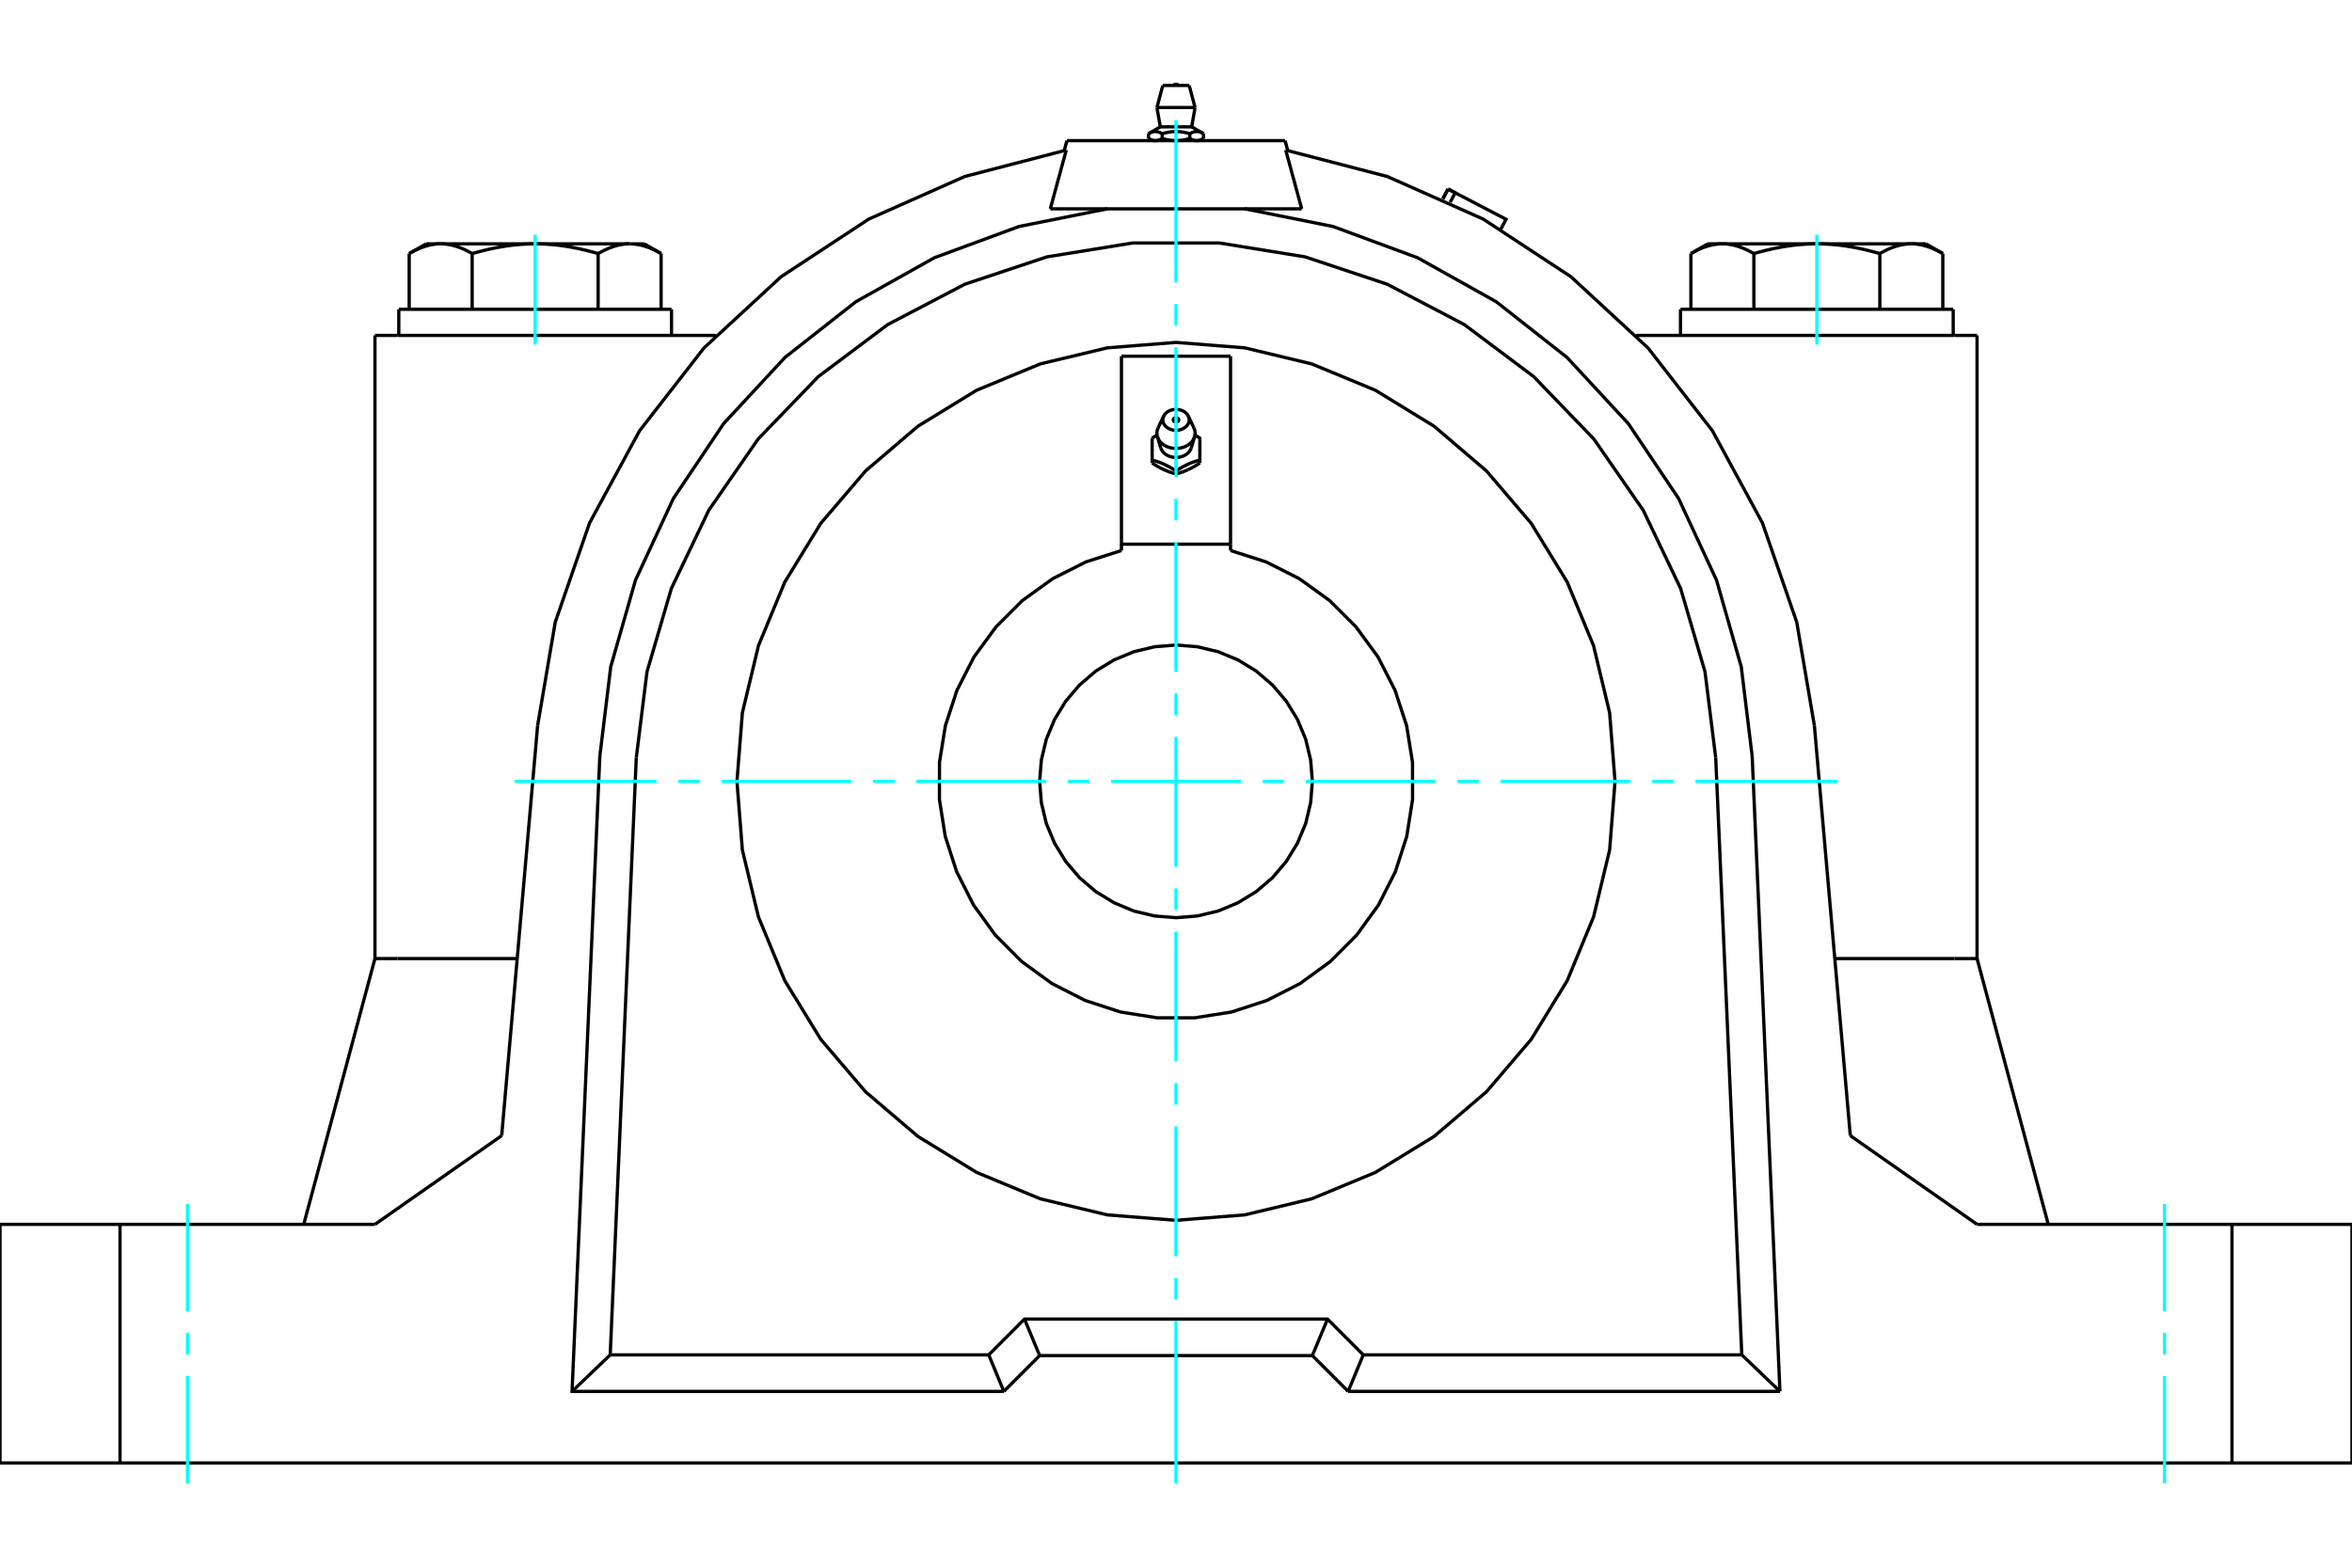 <?xml version="1.0" standalone="no"?>
<!DOCTYPE svg PUBLIC "-//W3C//DTD SVG 1.1//EN"
	"http://www.w3.org/Graphics/SVG/1.1/DTD/svg11.dtd">
<svg xmlns="http://www.w3.org/2000/svg" height="100%" width="100%" viewBox="0 0 36000 24000">
	<rect x="-1800" y="-1200" width="39600" height="26400" style="fill:#FFF"/>
	<g style="fill:none; fill-rule:evenodd" transform="matrix(1 0 0 1 0 0)">
		<g style="fill:none; stroke:#000; stroke-width:50; shape-rendering:geometricPrecision">
			<line x1="19670" y1="2153" x2="16330" y2="2153"/>
			<polyline points="15134,20742 15681,20194 20319,20194 20866,20742"/>
			<line x1="26660" y1="20742" x2="20866" y2="20742"/>
			<line x1="26261" y1="11601" x2="26660" y2="20742"/>
			<polyline points="26261,11601 26097,10284 25724,9009 25151,7811 24395,6720 23473,5764 22411,4968 21234,4352 19975,3932 18664,3720 17336,3720 16025,3932 14766,4352 13589,4968 12527,5764 11605,6720 10849,7811 10276,9009 9903,10284 9739,11601"/>
			<line x1="9340" y1="20742" x2="9739" y2="11601"/>
			<line x1="15134" y1="20742" x2="9340" y2="20742"/>
			<line x1="22085" y1="3044" x2="22164" y2="2894"/>
			<polyline points="22197,3096 22273,2951 22164,2894"/>
			<polyline points="22973,3507 23052,3357 22273,2951"/>
			<line x1="22163" y1="2894" x2="22273" y2="2951"/>
			<polyline points="26845,3882 26830,3873 26814,3865 26799,3857 26785,3849 26770,3842 26755,3834 26741,3827 26727,3821 26712,3814 26698,3808 26684,3802 26670,3796 26656,3791 26643,3786 26629,3781 26615,3776 26602,3772 26588,3767 26575,3764 26561,3760 26548,3756 26535,3753 26521,3750 26508,3747 26495,3745 26482,3743 26468,3741 26455,3739 26442,3737 26429,3736 26416,3735 26403,3734 26389,3733 26376,3733 26363,3733"/>
			<polyline points="27809,3733 27782,3733 27756,3733 27729,3734 27703,3735 27677,3736 27650,3737 27624,3739 27597,3741 27571,3743 27545,3745 27518,3747 27492,3750 27465,3753 27438,3756 27412,3760 27385,3764 27358,3767 27331,3772 27304,3776 27276,3781 27249,3786 27221,3791 27194,3796 27166,3802 27138,3808 27110,3814 27081,3821 27052,3827 27023,3834 26994,3842 26965,3849 26935,3857 26905,3865 26875,3873 26845,3882"/>
			<line x1="26363" y1="3733" x2="27809" y2="3733"/>
			<polyline points="29255,3733 29241,3733 29228,3733 29215,3734 29202,3735 29189,3736 29175,3737 29162,3739 29149,3741 29136,3743 29123,3745 29109,3747 29096,3750 29083,3753 29069,3756 29056,3760 29043,3764 29029,3767 29016,3772 29002,3776 28988,3781 28975,3786 28961,3791 28947,3796 28933,3802 28919,3808 28905,3814 28891,3821 28876,3827 28862,3834 28847,3842 28833,3849 28818,3857 28803,3865 28788,3873 28773,3882"/>
			<line x1="27809" y1="3733" x2="29255" y2="3733"/>
			<polyline points="28773,3882 28742,3873 28712,3865 28682,3857 28652,3849 28623,3842 28594,3834 28565,3827 28536,3821 28508,3814 28480,3808 28452,3802 28424,3796 28396,3791 28368,3786 28341,3781 28314,3776 28287,3772 28260,3767 28233,3764 28206,3760 28179,3756 28152,3753 28126,3750 28099,3747 28073,3745 28046,3743 28020,3741 27994,3739 27967,3737 27941,3736 27914,3735 27888,3734 27862,3733 27835,3733 27809,3733"/>
			<polyline points="26363,3733 26350,3733 26336,3733 26323,3734 26310,3735 26297,3736 26284,3737 26270,3739 26257,3741 26244,3743 26231,3745 26218,3747 26204,3750 26191,3753 26178,3756 26164,3760 26151,3764 26137,3767 26124,3772 26110,3776 26097,3781 26083,3786 26069,3791 26055,3796 26041,3802 26027,3808 26013,3814 25999,3821 25985,3827 25970,3834 25956,3842 25941,3849 25926,3857 25911,3865 25896,3873 25881,3882"/>
			<line x1="26139" y1="3733" x2="26363" y2="3733"/>
			<line x1="29255" y1="3733" x2="29478" y2="3733"/>
			<polyline points="29737,3882 29721,3873 29706,3865 29691,3857 29676,3849 29662,3842 29647,3834 29633,3827 29618,3821 29604,3814 29590,3808 29576,3802 29562,3796 29548,3791 29534,3786 29521,3781 29507,3776 29494,3772 29480,3767 29467,3764 29453,3760 29440,3756 29426,3753 29413,3750 29400,3747 29387,3745 29373,3743 29360,3741 29347,3739 29334,3737 29321,3736 29307,3735 29294,3734 29281,3733 29268,3733 29255,3733"/>
			<line x1="29737" y1="4735" x2="29737" y2="3882"/>
			<line x1="28773" y1="4735" x2="28773" y2="3882"/>
			<line x1="26845" y1="4735" x2="26845" y2="3882"/>
			<polyline points="10119,3882 10104,3873 10089,3865 10074,3857 10059,3849 10044,3842 10030,3834 10015,3827 10001,3821 9987,3814 9973,3808 9959,3802 9945,3796 9931,3791 9917,3786 9903,3781 9890,3776 9876,3772 9863,3767 9849,3764 9836,3760 9822,3756 9809,3753 9796,3750 9782,3747 9769,3745 9756,3743 9743,3741 9730,3739 9716,3737 9703,3736 9690,3735 9677,3734 9664,3733 9650,3733 9637,3733 9861,3733"/>
			<polyline points="9155,3882 9125,3873 9095,3865 9065,3857 9035,3849 9006,3842 8977,3834 8948,3827 8919,3821 8890,3814 8862,3808 8834,3802 8806,3796 8779,3791 8751,3786 8724,3781 8696,3776 8669,3772 8642,3767 8615,3764 8588,3760 8562,3756 8535,3753 8508,3750 8482,3747 8455,3745 8429,3743 8403,3741 8376,3739 8350,3737 8323,3736 8297,3735 8271,3734 8244,3733 8218,3733 8191,3733"/>
			<polyline points="9637,3733 9624,3733 9611,3733 9597,3734 9584,3735 9571,3736 9558,3737 9545,3739 9532,3741 9518,3743 9505,3745 9492,3747 9479,3750 9465,3753 9452,3756 9439,3760 9425,3764 9412,3767 9398,3772 9385,3776 9371,3781 9357,3786 9344,3791 9330,3796 9316,3802 9302,3808 9288,3814 9273,3821 9259,3827 9245,3834 9230,3842 9215,3849 9201,3857 9186,3865 9170,3873 9155,3882"/>
			<line x1="8191" y1="3733" x2="9637" y2="3733"/>
			<polyline points="6745,3733 6732,3733 6719,3733 6706,3734 6693,3735 6679,3736 6666,3737 6653,3739 6640,3741 6627,3743 6613,3745 6600,3747 6587,3750 6574,3753 6560,3756 6547,3760 6533,3764 6520,3767 6506,3772 6493,3776 6479,3781 6466,3786 6452,3791 6438,3796 6424,3802 6410,3808 6396,3814 6382,3821 6367,3827 6353,3834 6338,3842 6324,3849 6309,3857 6294,3865 6279,3873 6263,3882"/>
			<line x1="6522" y1="3733" x2="6745" y2="3733"/>
			<polyline points="8191,3733 8165,3733 8138,3733 8112,3734 8086,3735 8059,3736 8033,3737 8006,3739 7980,3741 7954,3743 7927,3745 7901,3747 7874,3750 7848,3753 7821,3756 7794,3760 7767,3764 7740,3767 7713,3772 7686,3776 7659,3781 7632,3786 7604,3791 7576,3796 7548,3802 7520,3808 7492,3814 7464,3821 7435,3827 7406,3834 7377,3842 7348,3849 7318,3857 7288,3865 7258,3873 7227,3882"/>
			<line x1="6745" y1="3733" x2="8191" y2="3733"/>
			<polyline points="7227,3882 7212,3873 7197,3865 7182,3857 7167,3849 7153,3842 7138,3834 7124,3827 7109,3821 7095,3814 7081,3808 7067,3802 7053,3796 7039,3791 7025,3786 7012,3781 6998,3776 6984,3772 6971,3767 6957,3764 6944,3760 6931,3756 6917,3753 6904,3750 6891,3747 6877,3745 6864,3743 6851,3741 6838,3739 6825,3737 6811,3736 6798,3735 6785,3734 6772,3733 6759,3733 6745,3733"/>
			<line x1="6263" y1="4735" x2="6263" y2="3882"/>
			<line x1="7227" y1="4735" x2="7227" y2="3882"/>
			<line x1="25881" y1="4735" x2="25881" y2="3882"/>
			<line x1="9155" y1="4735" x2="9155" y2="3882"/>
			<line x1="10119" y1="4735" x2="10119" y2="3882"/>
			<line x1="25722" y1="4735" x2="29896" y2="4735"/>
			<line x1="6104" y1="4735" x2="10278" y2="4735"/>
			<polyline points="30261,18744 34163,18744 36000,18744"/>
			<line x1="28321" y1="17386" x2="30261" y2="18744"/>
			<line x1="5739" y1="18744" x2="7679" y2="17386"/>
			<polyline points="0,18744 1837,18744 5739,18744"/>
			<line x1="5739" y1="14675" x2="6084" y2="14675"/>
			<line x1="5739" y1="14675" x2="4649" y2="18744"/>
			<line x1="6084" y1="14675" x2="7916" y2="14675"/>
			<line x1="16330" y1="2153" x2="16290" y2="2303"/>
			<polyline points="16076,3197 16084,3169 16091,3142 16098,3115 16106,3088 16113,3061 16120,3034 16128,3007 16135,2980 16142,2954 16149,2927 16156,2901 16164,2875 16171,2848 16178,2822 16185,2796 16192,2771 16199,2745 16206,2719 16213,2694 16220,2668 16227,2643 16234,2618 16240,2592 16247,2567 16254,2542 16261,2518 16267,2493 16274,2468 16281,2443 16288,2419 16294,2395 16301,2370 16307,2346 16314,2322 16321,2298"/>
			<line x1="16076" y1="3197" x2="19924" y2="3197"/>
			<polyline points="19679,2298 19686,2322 19693,2346 19699,2370 19706,2395 19712,2419 19719,2443 19726,2468 19733,2493 19739,2518 19746,2542 19753,2567 19760,2592 19766,2618 19773,2643 19780,2668 19787,2694 19794,2719 19801,2745 19808,2771 19815,2796 19822,2822 19829,2848 19836,2875 19844,2901 19851,2927 19858,2954 19865,2980 19872,3007 19880,3034 19887,3061 19894,3088 19902,3115 19909,3142 19916,3169 19924,3197"/>
			<line x1="19670" y1="2153" x2="19710" y2="2303"/>
			<polyline points="27771,11107 27501,9524 26976,8006 26210,6594 25224,5326 24044,4236 22702,3354 21234,2702 19679,2298"/>
			<polyline points="16321,2298 14766,2702 13298,3354 11956,4236 10776,5326 9790,6594 9024,8006 8499,9524 8229,11107"/>
			<line x1="20866" y1="20742" x2="20635" y2="21301"/>
			<line x1="20087" y1="20753" x2="20319" y2="20194"/>
			<line x1="20087" y1="20753" x2="20635" y2="21301"/>
			<line x1="15365" y1="21301" x2="15134" y2="20742"/>
			<polyline points="15365,21301 15913,20753 15681,20194"/>
			<line x1="15913" y1="20753" x2="20087" y2="20753"/>
			<line x1="27244" y1="21301" x2="20635" y2="21301"/>
			<line x1="27244" y1="21301" x2="26660" y2="20742"/>
			<line x1="8756" y1="21301" x2="9340" y2="20742"/>
			<polyline points="15365,21301 8756,21301 9181,11577"/>
			<polyline points="16950,3197 15598,3467 14303,3945 13100,4619 12015,5472 11077,6484 10308,7629 9727,8881 9348,10207 9181,11577"/>
			<polyline points="26819,11577 26652,10208 26273,8881 25692,7630 24923,6485 23986,5473 22902,4620 21698,3946 20405,3468 19052,3197"/>
			<line x1="26819" y1="11577" x2="27244" y2="21301"/>
			<line x1="29916" y1="5135" x2="25043" y2="5135"/>
			<line x1="30261" y1="5135" x2="29916" y2="5135"/>
			<line x1="6084" y1="5135" x2="5739" y2="5135"/>
			<line x1="10957" y1="5135" x2="6084" y2="5135"/>
			<polyline points="36000,22397 34163,22397 1837,22397 0,22397"/>
			<line x1="8229" y1="11107" x2="7679" y2="17386"/>
			<line x1="28321" y1="17386" x2="27771" y2="11107"/>
			<line x1="28084" y1="14675" x2="29916" y2="14675"/>
			<line x1="1837" y1="18744" x2="1837" y2="22397"/>
			<line x1="34163" y1="22397" x2="34163" y2="18744"/>
			<line x1="0" y1="22397" x2="0" y2="18744"/>
			<line x1="36000" y1="18744" x2="36000" y2="22397"/>
			<line x1="30261" y1="14675" x2="31351" y2="18744"/>
			<polyline points="29916,14675 30261,14675 30261,5135"/>
			<line x1="5739" y1="14675" x2="5739" y2="5135"/>
			<polyline points="24720,11962 24637,10911 24391,9885 23988,8911 23437,8012 22752,7210 21950,6525 21051,5974 20077,5571 19051,5325 18000,5242 16949,5325 15923,5571 14949,5974 14050,6525 13248,7210 12563,8012 12012,8911 11609,9885 11363,10911 11280,11962 11363,13013 11609,14038 12012,15013 12563,15912 13248,16714 14050,17398 14949,17949 15923,18353 16949,18599 18000,18682 19051,18599 20077,18353 21051,17949 21950,17398 22752,16714 23437,15912 23988,15013 24391,14038 24637,13013 24720,11962"/>
			<polyline points="18000,6461 17993,6460 17985,6459 17979,6456 17973,6452 17967,6448 17963,6443 17960,6438 17959,6432 17958,6426 17959,6420 17962,6414 17965,6409 17970,6405 17975,6401 17982,6398 17989,6396 17996,6394 18004,6394 18011,6396 18018,6398 18025,6401 18030,6405 18035,6409 18038,6414 18041,6420 18042,6426 18041,6432 18040,6438 18037,6443 18033,6448 18027,6452 18021,6456 18015,6459 18007,6460 18000,6461"/>
			<polyline points="17710,6661 17708,6662 17706,6663 17704,6664 17702,6666 17700,6667 17698,6668 17696,6669 17694,6671 17692,6672 17690,6673 17687,6674 17685,6676 17683,6677 17681,6678 17679,6680 17677,6681 17675,6682 17673,6684 17670,6685 17668,6686 17666,6688 17664,6689 17662,6690 17660,6692 17657,6693 17655,6695 17653,6696 17651,6698 17648,6699 17646,6700 17644,6702 17642,6703 17639,6705 17637,6706 17635,6708"/>
			<polyline points="17766,6856 17771,6870 17778,6884 17785,6897 17794,6910 17804,6922 17815,6934 17827,6945 17841,6955 17855,6964 17870,6972 17886,6980 17902,6986 17919,6992 17937,6996 17954,6999 17973,7002 17991,7003 18009,7003 18027,7002 18046,6999 18063,6996 18081,6992 18098,6986 18114,6980 18130,6972 18145,6964 18159,6955 18173,6945 18185,6934 18196,6922 18206,6910 18215,6897 18222,6884 18229,6870 18234,6856"/>
			<polyline points="17635,6708 17635,7043 17647,7046 17658,7050 17670,7053 17681,7056 17692,7059 17702,7063 17713,7066 17723,7070 17734,7073 17744,7077 17754,7081 17764,7084 17774,7088 17783,7092 17793,7097 17803,7101 17813,7105 17822,7110 17832,7114 17842,7119 17851,7124 17861,7129 17871,7134 17881,7139 17891,7145 17901,7150 17911,7156 17922,7162 17932,7168 17943,7175 17954,7181 17965,7188 17976,7196 17988,7203 18000,7211 18012,7203 18024,7196 18035,7188 18046,7181 18057,7175 18068,7168 18078,7162 18089,7156 18099,7150 18109,7145 18119,7139 18129,7134 18139,7129 18149,7124 18158,7119 18168,7114 18178,7110 18187,7105 18197,7101 18207,7097 18217,7092 18226,7088 18236,7084 18246,7081 18256,7077 18266,7073 18277,7070 18287,7066 18298,7063 18308,7059 18319,7056 18330,7053 18342,7050 18353,7046 18365,7043 18365,6708 18363,6706 18361,6705 18358,6703 18356,6702 18354,6700 18352,6699 18349,6698 18347,6696 18345,6695 18343,6693 18340,6692 18338,6690 18336,6689 18334,6688 18332,6686 18330,6685 18327,6684 18325,6682 18323,6681 18321,6680 18319,6678 18317,6677 18315,6676 18313,6674 18310,6673 18308,6672 18306,6671 18304,6669 18302,6668 18300,6667 18298,6666 18296,6664 18294,6663 18292,6662 18290,6661"/>
			<line x1="18365" y1="7043" x2="18365" y2="7088"/>
			<polyline points="18183,7192 18178,7194 18173,7196 18168,7198 18163,7200 18158,7202 18153,7204 18149,7206 18144,7208 18139,7210 18134,7212 18129,7214 18124,7216 18119,7218 18114,7220 18109,7222 18104,7224 18099,7226 18094,7227 18089,7229 18083,7231 18078,7233 18073,7234 18068,7236 18062,7238 18057,7240 18052,7241 18046,7243 18040,7245 18035,7246 18029,7248 18024,7249 18018,7251 18012,7253 18006,7254 18000,7256"/>
			<polyline points="18365,7088 18359,7092 18353,7096 18347,7100 18342,7103 18336,7107 18330,7111 18325,7114 18319,7117 18314,7121 18308,7124 18303,7127 18298,7131 18292,7134 18287,7137 18282,7140 18277,7143 18271,7146 18266,7149 18261,7152 18256,7154 18251,7157 18246,7160 18241,7163 18236,7165 18231,7168 18226,7170 18221,7173 18217,7175 18212,7178 18207,7180 18202,7182 18197,7185 18192,7187 18187,7189 18183,7192"/>
			<polyline points="18000,7211 18000,7256 17994,7254 17988,7253 17982,7251 17976,7249 17971,7248 17965,7246 17960,7245 17954,7243 17948,7241 17943,7240 17938,7238 17932,7236 17927,7234 17922,7233 17917,7231 17911,7229 17906,7227 17901,7226 17896,7224 17891,7222 17886,7220 17881,7218 17876,7216 17871,7214 17866,7212 17861,7210 17856,7208 17851,7206 17847,7204 17842,7202 17837,7200 17832,7198 17827,7196 17822,7194 17817,7192 17813,7189 17808,7187 17803,7185 17798,7182 17793,7180 17788,7178 17783,7175 17779,7173 17774,7170 17769,7168 17764,7165 17759,7163 17754,7160 17749,7157 17744,7154 17739,7152 17734,7149 17729,7146 17723,7143 17718,7140 17713,7137 17708,7134 17702,7131 17697,7127 17692,7124 17686,7121 17681,7117 17675,7114 17670,7111 17664,7107 17658,7103 17653,7100 17647,7096 17641,7092 17635,7088"/>
			<line x1="17635" y1="7043" x2="17635" y2="7088"/>
			<polyline points="18284,6686 18285,6682 18286,6679 18287,6675 18288,6671 18289,6667 18290,6663 18290,6659 18291,6655 18291,6651 18292,6647 18292,6644 18292,6640 18292,6636 18292,6632 18292,6628 18292,6624 18292,6620 18291,6616 18291,6612 18291,6608 18290,6604 18289,6600 18289,6596 18288,6593 18287,6589 18286,6585 18285,6581 18284,6577 18283,6573 18281,6570 18280,6566 18278,6562 18277,6558 18275,6555 18274,6551"/>
			<polyline points="17716,6686 17722,6703 17729,6720 17739,6736 17749,6752 17761,6767 17775,6781 17790,6794 17806,6806 17823,6818 17842,6828 17861,6837 17881,6845 17901,6851 17923,6857 17945,6861 17967,6863 17989,6865 18011,6865 18033,6863 18055,6861 18077,6857 18099,6851 18119,6845 18139,6837 18158,6828 18177,6818 18194,6806 18210,6794 18225,6781 18239,6767 18251,6752 18261,6736 18271,6720 18278,6703 18284,6686"/>
			<polyline points="17726,6551 17725,6555 17723,6558 17722,6562 17720,6566 17719,6570 17717,6573 17716,6577 17715,6581 17714,6585 17713,6589 17712,6593 17711,6596 17711,6600 17710,6604 17709,6608 17709,6612 17709,6616 17708,6620 17708,6624 17708,6628 17708,6632 17708,6636 17708,6640 17708,6644 17708,6647 17709,6651 17709,6655 17710,6659 17710,6663 17711,6667 17712,6671 17713,6675 17714,6679 17715,6682 17716,6686"/>
			<polyline points="18189,6371 18186,6366 18183,6361 18180,6356 18177,6351 18174,6346 18170,6341 18166,6337 18162,6332 18158,6328 18154,6324 18149,6319 18144,6315 18139,6312 18134,6308 18129,6304 18123,6301 18118,6297 18112,6294 18106,6291 18100,6288 18094,6286 18088,6283 18081,6281 18075,6279 18068,6277 18062,6275 18055,6273 18048,6272 18042,6271 18035,6270 18028,6269 18021,6268 18014,6268 18007,6267 18000,6267"/>
			<polyline points="17811,6371 17805,6388 17800,6405 17798,6423 17799,6441 17802,6458 17808,6475 17815,6492 17825,6508 17838,6522 17852,6536 17868,6548 17885,6559 17904,6568 17924,6576 17945,6582 17967,6586 17989,6588 18011,6588 18033,6586 18055,6582 18076,6576 18096,6568 18115,6559 18132,6548 18148,6536 18162,6522 18175,6508 18185,6492 18192,6475 18198,6458 18201,6441 18202,6423 18200,6405 18195,6388 18189,6371"/>
			<polyline points="18000,6267 17993,6267 17986,6268 17979,6268 17972,6269 17965,6270 17958,6271 17952,6272 17945,6273 17938,6275 17932,6277 17925,6279 17919,6281 17912,6283 17906,6286 17900,6288 17894,6291 17888,6294 17882,6297 17877,6301 17871,6304 17866,6308 17861,6312 17856,6315 17851,6319 17846,6324 17842,6328 17838,6332 17834,6337 17830,6341 17826,6346 17823,6351 17820,6356 17817,6361 17814,6366 17811,6371"/>
			<polyline points="20087,11962 20061,11635 19985,11317 19859,11014 19688,10735 19476,10486 19227,10273 18947,10102 18645,9977 18326,9901 18000,9875 17674,9901 17355,9977 17053,10102 16773,10273 16524,10486 16312,10735 16141,11014 16015,11317 15939,11635 15913,11962 15939,12288 16015,12607 16141,12909 16312,13188 16524,13438 16773,13650 17053,13821 17355,13947 17674,14023 18000,14049 18326,14023 18645,13947 18947,13821 19227,13650 19476,13438 19688,13188 19859,12909 19985,12607 20061,12288 20087,11962"/>
			<polyline points="18835,8331 17165,8331 17165,5453"/>
			<line x1="17165" y1="8331" x2="17165" y2="8428"/>
			<line x1="18835" y1="8331" x2="18835" y2="5453"/>
			<line x1="17165" y1="5453" x2="18835" y2="5453"/>
			<line x1="18835" y1="8428" x2="18835" y2="8331"/>
			<polyline points="17165,8428 16622,8602 16113,8859 15650,9193 15246,9596 14909,10056 14649,10564 14471,11106 14380,11669 14379,12240 14468,12804 14643,13346 14901,13855 15236,14317 15639,14721 16101,15057 16609,15316 17151,15493 17715,15582 18285,15582 18849,15493 19391,15316 19899,15057 20361,14721 20764,14317 21099,13855 21357,13346 21532,12804 21621,12240 21620,11669 21529,11106 21351,10564 21091,10056 20754,9596 20350,9193 19887,8859 19378,8602 18835,8428"/>
			<line x1="18422" y1="2047" x2="18422" y2="2120"/>
			<line x1="17760" y1="1942" x2="18240" y2="1942"/>
			<polyline points="17578,2047 17585,2043 17592,2039 17598,2036 17605,2033 17611,2030 17617,2028 17623,2025 17629,2023 17635,2021 17641,2020 17647,2018 17653,2017 17658,2016 17664,2015 17670,2015 17675,2014 17681,2014 17687,2014 17692,2014 17698,2015 17703,2015 17709,2016 17715,2017 17720,2018 17726,2020 17732,2021 17738,2023 17744,2025 17750,2028 17756,2030 17763,2033 17769,2036 17776,2039 17782,2043 17789,2047 17803,2043 17816,2039 17829,2036 17842,2033 17855,2030 17867,2028 17879,2025 17891,2023 17903,2021 17915,2020 17927,2018 17938,2017 17949,2016 17961,2015 17972,2015 17983,2014 17994,2014 18006,2014 18017,2014 18028,2015 18039,2015 18051,2016 18062,2017 18073,2018 18085,2020 18097,2021 18109,2023 18121,2025 18133,2028 18145,2030 18158,2033 18171,2036 18184,2039 18197,2043 18211,2047 18218,2043 18224,2039 18231,2036 18237,2033 18244,2030 18250,2028 18256,2025 18262,2023 18268,2021 18274,2020 18280,2018 18285,2017 18291,2016 18297,2015 18302,2015 18308,2014 18313,2014 18319,2014 18325,2014 18330,2015 18336,2015 18342,2016 18347,2017 18353,2018 18359,2020 18365,2021 18371,2023 18377,2025 18383,2028 18389,2030 18395,2033 18402,2036 18408,2039 18415,2043 18422,2047"/>
			<polyline points="18316,2153 18313,2153 18310,2153 18308,2153 18305,2153 18302,2152 18299,2152 18296,2152 18293,2151 18290,2151 18287,2150 18285,2150 18282,2149 18279,2149 18276,2148 18273,2147 18270,2146 18267,2146 18264,2145 18261,2144 18258,2143 18255,2142 18252,2140 18249,2139 18246,2138 18243,2137 18240,2135 18237,2134 18234,2132 18230,2131 18227,2129 18224,2128 18221,2126 18217,2124 18214,2122 18211,2120"/>
			<polyline points="18422,2120 18418,2122 18415,2124 18412,2126 18409,2128 18405,2129 18402,2131 18399,2132 18396,2134 18393,2135 18390,2137 18387,2138 18384,2139 18381,2140 18378,2142 18375,2143 18372,2144 18369,2145 18366,2146 18363,2146 18360,2147 18357,2148 18354,2149 18351,2149 18348,2150 18345,2150 18342,2151 18339,2151 18337,2152 18334,2152 18331,2152 18328,2153 18325,2153 18322,2153 18319,2153 18316,2153"/>
			<polyline points="18211,2047 18211,2120 18204,2122 18198,2124 18191,2126 18185,2128 18178,2129 18172,2131 18165,2132 18159,2134 18153,2135 18147,2137 18141,2138 18135,2139 18128,2140 18122,2142 18116,2143 18110,2144 18105,2145 18099,2146 18093,2146 18087,2147 18081,2148 18075,2149 18069,2149 18064,2150 18058,2150 18052,2151 18046,2151 18040,2152 18035,2152 18029,2152 18023,2153 18017,2153 18012,2153 18006,2153 18000,2153 17994,2153 17988,2153 17983,2153 17977,2153 17971,2152 17965,2152 17960,2152 17954,2151 17948,2151 17942,2150 17936,2150 17931,2149 17925,2149 17919,2148 17913,2147 17907,2146 17901,2146 17895,2145 17890,2144 17884,2143 17878,2142 17872,2140 17865,2139 17859,2138 17853,2137 17847,2135 17841,2134 17835,2132 17828,2131 17822,2129 17815,2128 17809,2126 17802,2124 17796,2122 17789,2120"/>
			<line x1="17789" y1="2047" x2="17789" y2="2120"/>
			<polyline points="17684,2153 17681,2153 17678,2153 17675,2153 17672,2153 17669,2152 17666,2152 17663,2152 17661,2151 17658,2151 17655,2150 17652,2150 17649,2149 17646,2149 17643,2148 17640,2147 17637,2146 17634,2146 17631,2145 17628,2144 17625,2143 17622,2142 17619,2140 17616,2139 17613,2138 17610,2137 17607,2135 17604,2134 17601,2132 17598,2131 17595,2129 17591,2128 17588,2126 17585,2124 17582,2122 17578,2120"/>
			<polyline points="17789,2120 17786,2122 17783,2124 17779,2126 17776,2128 17773,2129 17770,2131 17766,2132 17763,2134 17760,2135 17757,2137 17754,2138 17751,2139 17748,2140 17745,2142 17742,2143 17739,2144 17736,2145 17733,2146 17730,2146 17727,2147 17724,2148 17721,2149 17718,2149 17715,2150 17713,2150 17710,2151 17707,2151 17704,2152 17701,2152 17698,2152 17695,2153 17692,2153 17690,2153 17687,2153 17684,2153"/>
			<line x1="17578" y1="2047" x2="17578" y2="2120"/>
			<line x1="17708" y1="1646" x2="18292" y2="1646"/>
			<line x1="17798" y1="1308" x2="18202" y2="1308"/>
			<line x1="22163" y1="2894" x2="22085" y2="3044"/>
			<line x1="26139" y1="3733" x2="25881" y2="3882"/>
			<line x1="29737" y1="3882" x2="29478" y2="3733"/>
			<line x1="10119" y1="3882" x2="9861" y2="3733"/>
			<line x1="6522" y1="3733" x2="6263" y2="3882"/>
			<line x1="29896" y1="5135" x2="29896" y2="4735"/>
			<line x1="25722" y1="4735" x2="25722" y2="5135"/>
			<line x1="10278" y1="5135" x2="10278" y2="4735"/>
			<line x1="6104" y1="4735" x2="6104" y2="5135"/>
			<line x1="17716" y1="6686" x2="17766" y2="6856"/>
			<line x1="18234" y1="6856" x2="18284" y2="6686"/>
			<line x1="17811" y1="6371" x2="17726" y2="6551"/>
			<line x1="18274" y1="6551" x2="18189" y2="6371"/>
			<polyline points="18042,1308 18035,1302 18027,1297 18018,1293 18009,1291 18000,1290 17991,1291 17982,1293 17973,1297 17965,1302 17958,1308"/>
			<line x1="17760" y1="1942" x2="17578" y2="2047"/>
			<line x1="18422" y1="2047" x2="18240" y2="1942"/>
			<line x1="18365" y1="2153" x2="18422" y2="2120"/>
			<line x1="17578" y1="2120" x2="17635" y2="2153"/>
			<line x1="17708" y1="1646" x2="17760" y2="1942"/>
			<line x1="18240" y1="1942" x2="18292" y2="1646"/>
			<line x1="17798" y1="1308" x2="17708" y2="1646"/>
			<line x1="18292" y1="1646" x2="18202" y2="1308"/>
		</g>
		<g style="fill:none; stroke:#0FF; stroke-width:50; shape-rendering:geometricPrecision">
			<line x1="2870" y1="22710" x2="2870" y2="21067"/>
			<line x1="2870" y1="20736" x2="2870" y2="20405"/>
			<line x1="2870" y1="20074" x2="2870" y2="18431"/>
			<line x1="33130" y1="18431" x2="33130" y2="20074"/>
			<line x1="33130" y1="20405" x2="33130" y2="20736"/>
			<line x1="33130" y1="21067" x2="33130" y2="22710"/>
			<line x1="18000" y1="22710" x2="18000" y2="20226"/>
			<line x1="18000" y1="19895" x2="18000" y2="19564"/>
			<line x1="18000" y1="19232" x2="18000" y2="17244"/>
			<line x1="18000" y1="16913" x2="18000" y2="16582"/>
			<line x1="18000" y1="16251" x2="18000" y2="14263"/>
			<line x1="18000" y1="13931" x2="18000" y2="13600"/>
			<line x1="18000" y1="13269" x2="18000" y2="11281"/>
			<line x1="18000" y1="10950" x2="18000" y2="10618"/>
			<line x1="18000" y1="10287" x2="18000" y2="8299"/>
			<line x1="18000" y1="7968" x2="18000" y2="7637"/>
			<line x1="18000" y1="7305" x2="18000" y2="5317"/>
			<line x1="18000" y1="4986" x2="18000" y2="4655"/>
			<line x1="18000" y1="4324" x2="18000" y2="1840"/>
			<line x1="7878" y1="11962" x2="10049" y2="11962"/>
			<line x1="10380" y1="11962" x2="10711" y2="11962"/>
			<line x1="11043" y1="11962" x2="13030" y2="11962"/>
			<line x1="13362" y1="11962" x2="13693" y2="11962"/>
			<line x1="14024" y1="11962" x2="16012" y2="11962"/>
			<line x1="16343" y1="11962" x2="16675" y2="11962"/>
			<line x1="17006" y1="11962" x2="18994" y2="11962"/>
			<line x1="19325" y1="11962" x2="19657" y2="11962"/>
			<line x1="19988" y1="11962" x2="21976" y2="11962"/>
			<line x1="22307" y1="11962" x2="22638" y2="11962"/>
			<line x1="22970" y1="11962" x2="24957" y2="11962"/>
			<line x1="25289" y1="11962" x2="25620" y2="11962"/>
			<line x1="25951" y1="11962" x2="28122" y2="11962"/>
			<line x1="8191" y1="5276" x2="8191" y2="3593"/>
			<line x1="27809" y1="3593" x2="27809" y2="5276"/>
		</g>
	</g>
</svg>
